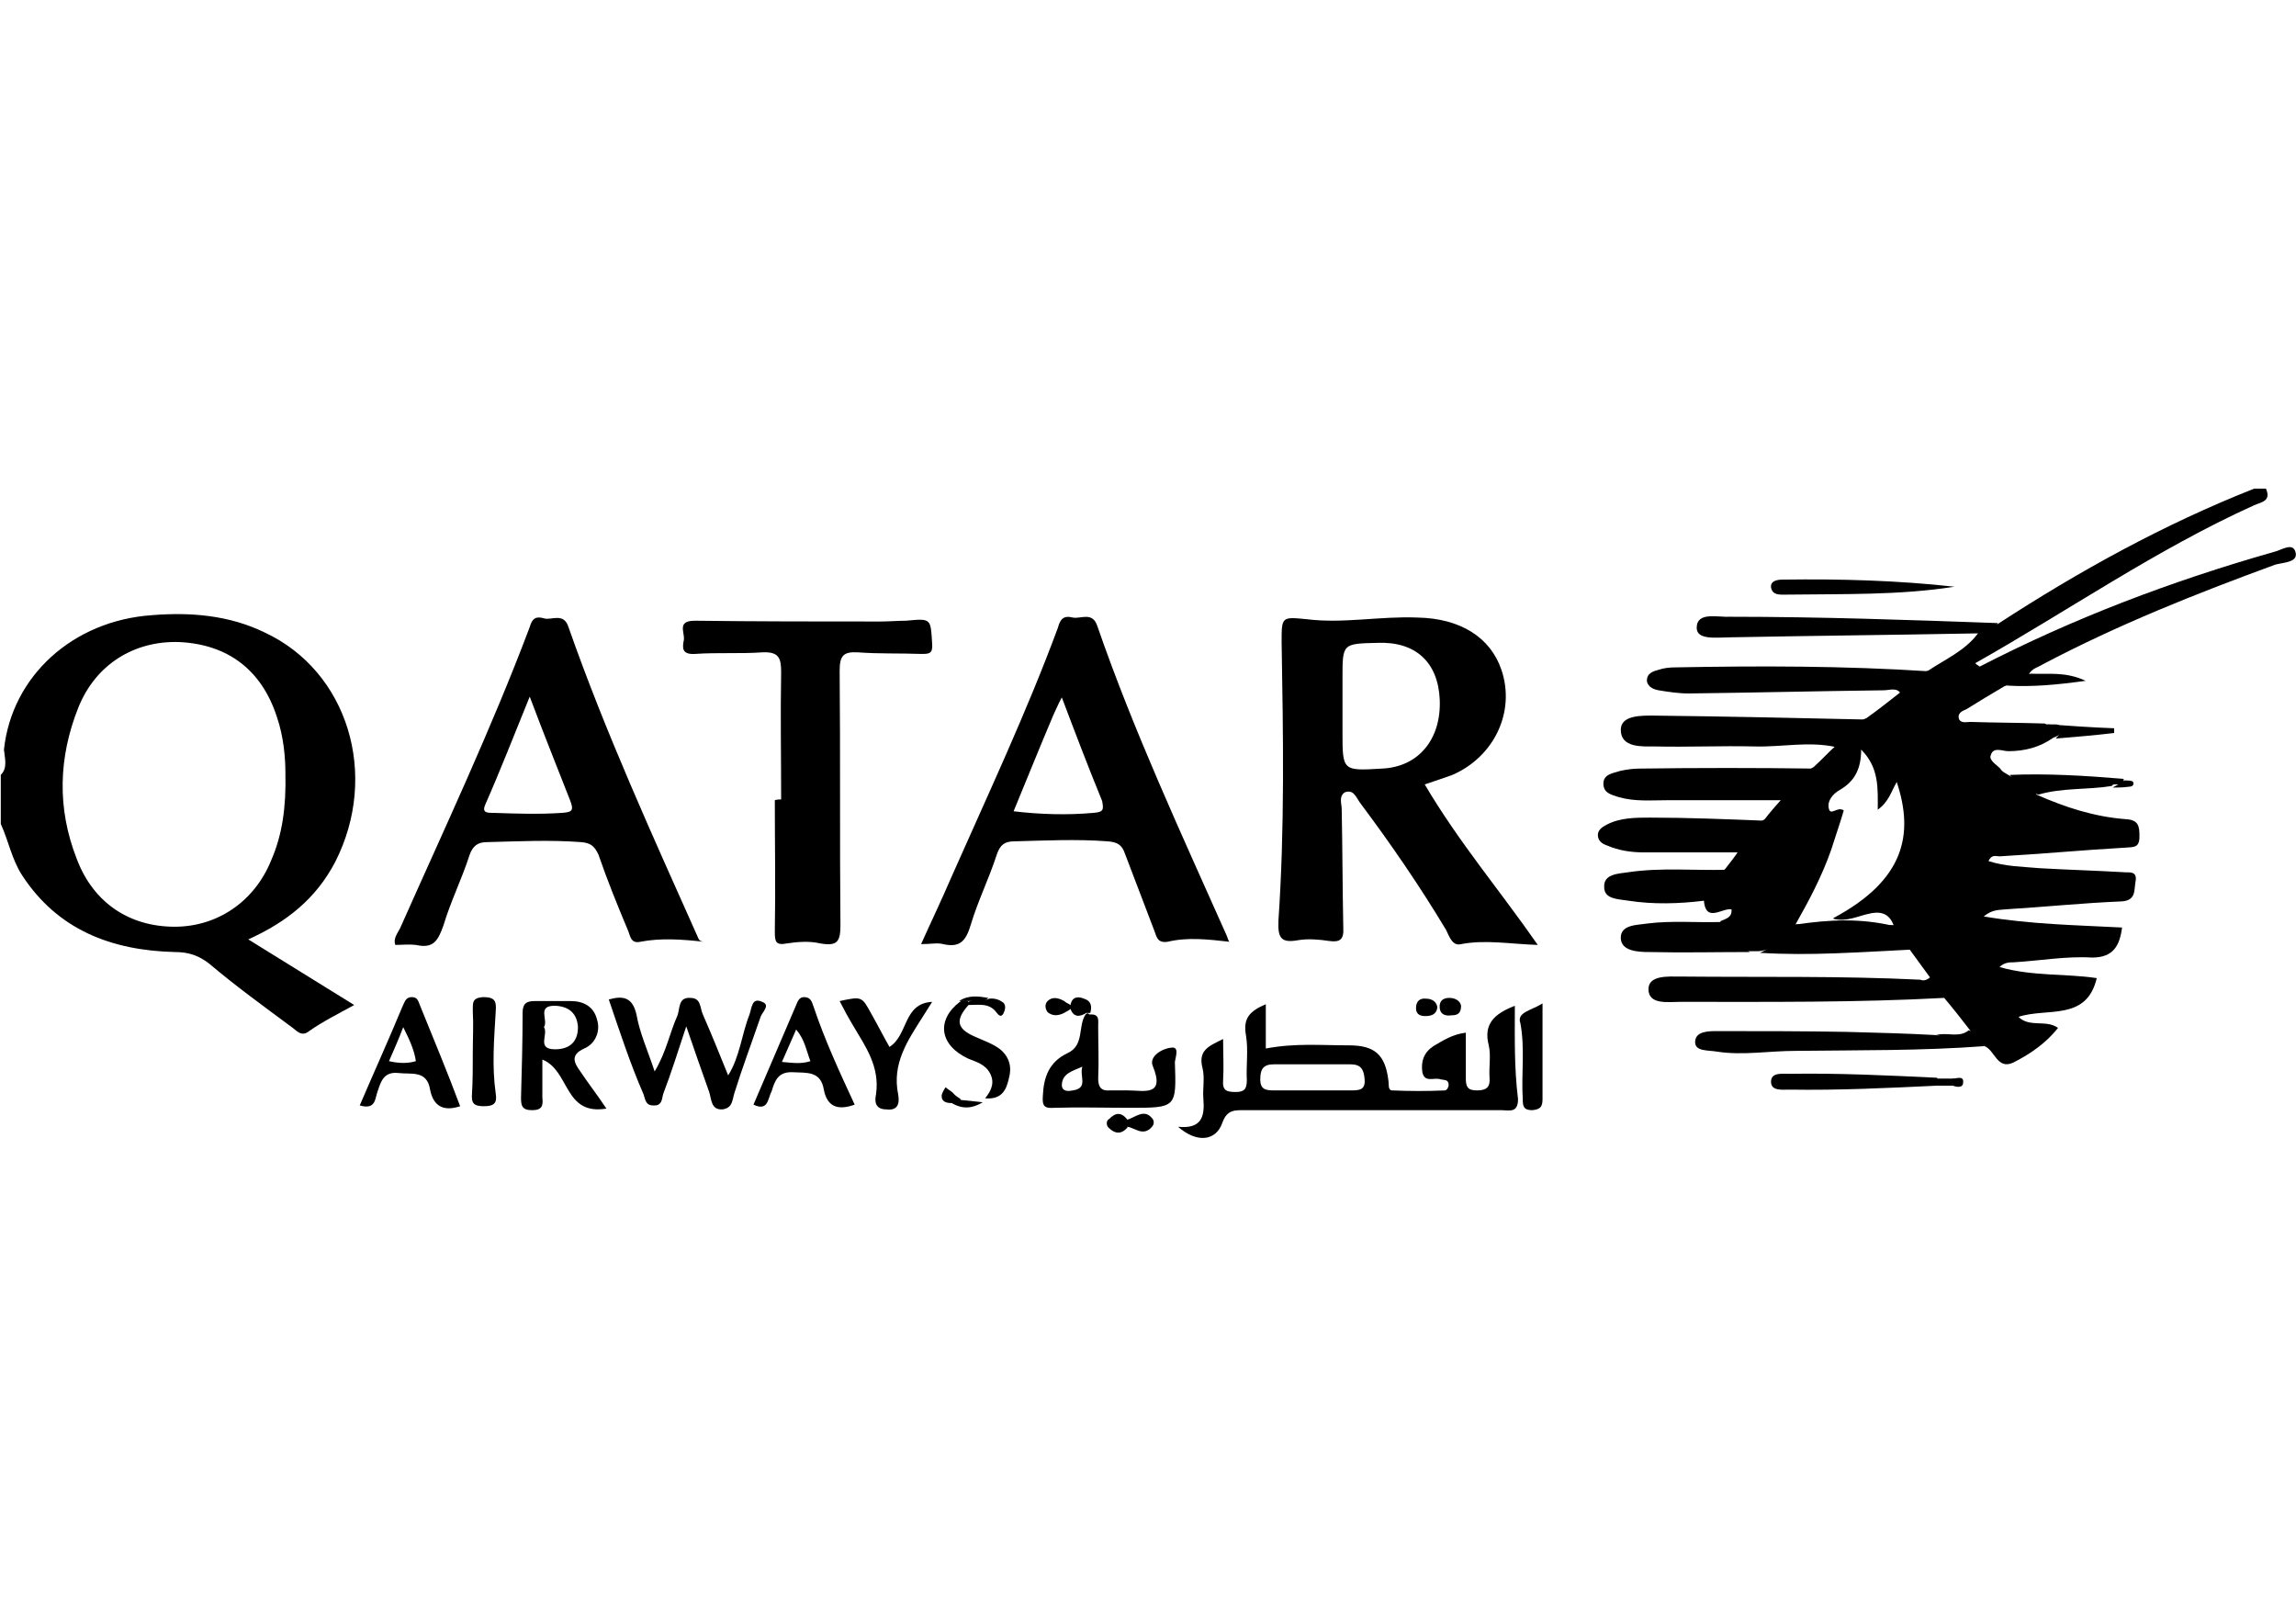 <?xml version="1.0" encoding="utf-8"?>
<!-- Generator: Adobe Illustrator 28.0.0, SVG Export Plug-In . SVG Version: 6.00 Build 0)  -->
<svg version="1.1" id="Ebene_1" xmlns="http://www.w3.org/2000/svg" xmlns:xlink="http://www.w3.org/1999/xlink" x="0px" y="0px"
	 viewBox="0 0 290.4 205.3" style="enable-background:new 0 0 290.4 205.3;" xml:space="preserve">
<g>
	<path d="M98.8,101.1c0-5.4-0.1-10.7,0-16.1c0-1.8-0.3-2.6-2.4-2.5c-2.8,0.2-5.6,0-8.5,0.2c-1.7,0.1-1.6-0.8-1.4-1.8
		c0.1-1-0.9-2.4,1.4-2.4c7.8,0.1,15.7,0.1,23.4,0.1c1.1,0,2.3-0.1,3.3-0.1c3.2-0.3,3.1-0.3,3.3,2.9c0.1,1.3-0.4,1.3-1.4,1.3
		c-2.7-0.1-5.3,0-8-0.2c-1.8-0.1-2.3,0.4-2.3,2.3c0.1,10.7,0,21.5,0.1,32.2c0,2.1-0.4,2.7-2.6,2.3c-1.3-0.3-2.8-0.2-4.1,0
		c-1.5,0.3-1.6-0.2-1.6-1.5c0.1-5.5,0-11.1,0-16.6C98.3,101.1,98.6,101.1,98.8,101.1z"/>
	<path d="M236.2,91c-1.3,1.2-2.6,2.3-3.9,3.5c-3.5-0.8-6.9,0-10.4-0.1c-4.2-0.1-8.4,0.1-12.6,0c-1.6,0-4.3,0.2-4.3-2.1
		c0-1.9,2.7-1.8,4.2-1.8C218.3,90.6,227.3,90.8,236.2,91z"/>
	<path d="M244.1,123.6c0.9,0.6,1.3,1.6,1.8,2.6c-11.1,0.6-22.2,0.5-33.4,0.5c-1.5,0-4,0.4-4-1.6c0-1.8,2.5-1.6,4.1-1.6
		c10.1,0.1,20.2-0.1,30.3,0.4C243.3,124.1,243.8,123.9,244.1,123.6z"/>
	<path d="M244,84.9c-1.2,1-2.4,1.9-3.6,2.8c-0.5-0.8-1.4-0.4-2.2-0.4c-8.2,0.1-16.4,0.3-24.6,0.4c-1.3,0-2.6-0.2-3.8-0.4
		c-0.6-0.1-1.4-0.4-1.5-1.2c0-1,0.8-1.2,1.5-1.4c0.6-0.2,1.3-0.3,2.1-0.3C222.6,84.2,233.3,84.2,244,84.9z"/>
	<path d="M77,126.4c1.8-0.5,3-0.3,3.5,1.9c0.4,2.3,1.4,4.5,2.3,7.2c1.5-2.5,1.9-4.9,2.9-7.1c0.3-0.9,0.1-2.3,1.6-2.2
		c1.4,0,1.2,1.2,1.6,2.1c1.1,2.5,2.1,5,3.2,7.7c1.5-2.4,1.7-5.2,2.7-7.7c0.3-0.9,0.3-2.2,1.6-1.6c1.1,0.4,0,1.3-0.2,1.9
		c-1.1,3.2-2.3,6.4-3.3,9.6c-0.3,0.9-0.2,1.9-1.5,2.1c-1.5,0.1-1.4-1.3-1.7-2.2c-0.9-2.5-1.8-5.1-2.9-8.3c-1.1,3.3-1.9,5.9-2.9,8.5
		c-0.2,0.6-0.1,1.6-1.3,1.5c-1,0-1-0.9-1.2-1.4C79.7,134.5,78.4,130.5,77,126.4z"/>
	<path d="M229.5,97.2c-1.2,1.4-2.5,2.8-4,4c-4.9,0-9.7,0-14.6,0c-2.1,0-4.1,0.2-6.2-0.4c-0.9-0.3-1.9-0.5-1.9-1.7s1.2-1.3,2.1-1.6
		c0.9-0.2,1.7-0.3,2.5-0.3C214.7,97.1,222.2,97.1,229.5,97.2z"/>
	<path d="M252.7,78.8c-0.6,0.8-1.5,1.3-2.6,1.3c-10.5,0.2-20.8,0.3-31.3,0.5c-1.6,0-4.2,0.4-4.2-1.2c0-2.1,2.7-1.3,4.3-1.4
		C230.2,78,241.5,78.4,252.7,78.8z"/>
	<path d="M249.7,130.8c0.4,0.5,0.9,1,1.3,1.5c-7.9,0.6-15.9,0.5-23.9,0.6c-3.3,0-6.7,0.6-9.9,0.1c-1.1-0.2-2.8,0-2.8-1.2
		c0-1.4,1.7-1.4,2.8-1.4c5.5,0,10.9,0,16.4,0.1c3.8,0.1,7.6,0.2,11.2,0.4C246.6,131.2,248.2,131.2,249.7,130.8z"/>
	<path d="M223.4,103.8c-1.1,1.3-2.3,2.7-3.3,4c-4,0-8,0-12.1,0c-1.6,0-3.2-0.2-4.8-0.9c-0.6-0.2-1.1-0.6-1.1-1.3
		c0-0.6,0.5-1,1.1-1.3c1.7-0.9,3.7-0.9,5.5-0.9C213.5,103.4,218.4,103.6,223.4,103.8z"/>
	<path d="M218.3,110c-0.8,1.4-1.5,2.8-2.7,3.9c-3.2,0.4-6.5,0.5-9.7,0c-1.3-0.2-3-0.2-3-1.7c-0.1-1.7,1.8-1.7,3.1-1.9
		C210.1,109.7,214.2,110.1,218.3,110z"/>
	<path d="M117.9,126.7c-0.4,0.6-0.8,1.3-1.2,1.9c-1.9,3-3.9,5.9-3.1,9.8c0.2,1.1,0,2.1-1.5,1.9c-1.4,0-1.5-1-1.3-1.9
		c0.5-3.5-1.3-6-2.9-8.7c-0.6-1-1.2-2.1-1.7-3.1c2.8-0.6,2.8-0.6,4,1.6c0.8,1.4,1.5,2.8,2.3,4.2
		C114.9,130.9,114.2,126.9,117.9,126.7z"/>
	<path d="M217.7,116.6c0.6,1.7,2.3,2.7,3.6,3.8c-4.2,0-8.5,0.1-12.7,0c-1.4,0-3.5-0.1-3.6-1.7c-0.1-1.8,2.1-1.7,3.3-1.9
		C211.4,116.4,214.6,116.7,217.7,116.6z"/>
	<path d="M239.5,117.1c1.1,0.8,1.6,1.8,2.1,3c-6.4,0.3-12.6,0.8-19,0.4c1.8-0.8,3.1-2.3,4.5-3.5c0.3-0.1-0.1-0.1,0.2-0.1
		C231.4,116.3,235.3,116.1,239.5,117.1z"/>
	<path d="M59.8,133c0-1.7,0.1-3.3,0-5.1c0-1.1-0.1-1.7,1.3-1.8c1.5,0,1.7,0.5,1.6,1.8c-0.2,3.5-0.5,6.9,0,10.4
		c0.2,1.2-0.2,1.6-1.5,1.6c-1.3,0-1.6-0.4-1.5-1.6C59.8,136.6,59.8,134.9,59.8,133L59.8,133z"/>
	<path d="M247.2,74.2c-7,1.1-14.1,0.9-21.3,1c-0.8,0-1.7,0.1-1.9-0.9c-0.1-0.9,0.9-1,1.5-1C232.8,73.2,240,73.4,247.2,74.2z"/>
	<path d="M245,137.3c-6.3,0.3-12.4,0.6-18.7,0.5c-0.9,0-2.3,0.2-2.3-1c0-1.2,1.4-1,2.3-1c6.3-0.1,12.4,0.2,18.7,0.5
		C245.3,136.8,245.3,137.1,245,137.3z"/>
	<path d="M122.5,127.1c-1.7,1.9-1.5,3,0.8,4c1.1,0.5,2.3,0.9,3.2,1.6c1.2,1,1.5,2.3,1.1,3.7c-0.3,1.3-0.8,2.7-3,2.5
		c0.9-1.1,1.2-2.1,0.6-3.2c-0.6-1.1-1.7-1.4-2.7-1.8c-3.7-1.7-4.1-4.9-1.1-7.2c0.3-0.2,0.6-0.2,1-0.1c0.1,0.1,0.2,0.2,0.2,0.4
		C122.5,127.1,122.5,127.1,122.5,127.1z"/>
	<path d="M195.1,126.9c0,4.3,0,8.2,0,12.1c0,1-0.3,1.3-1.3,1.4c-1.1,0-1.2-0.5-1.2-1.4c-0.2-3.1,0.3-6.4-0.3-9.6
		C191.8,128,193.7,127.8,195.1,126.9z"/>
	<path d="M257.8,100.5c-1.3-0.6-2.7-1.3-3.6-2.5c4.8-0.2,9.6,0.1,14.4,0.5c0.1,1.3-1.2,0.3-1.5,0.9
		C264.1,99.9,260.8,99.6,257.8,100.5z"/>
	<path d="M253.8,86.7c1-0.6,1.8-1.4,3.1-1.5c2.2,0.1,4.3-0.3,6.9,0.9C260.2,86.6,257,86.9,253.8,86.7z"/>
	<path d="M260,93.4c1.8-1.8-0.6-1.3-1-1.8c2.8,0.2,5.6,0.4,8.4,0.5c0,0.2,0,0.4,0,0.6C264.9,93,262.4,93.2,260,93.4z"/>
	<path d="M142.6,141.6c1-0.3,2.1-1.4,3.1-0.2c0.3,0.3,0.3,0.8,0,1.1c-1.1,1.3-2.2,0.1-3.1,0C142.3,142.2,142.3,141.9,142.6,141.6z"
		/>
	<path d="M135.4,127.6c-0.2,0.2-0.5,0.3-0.8,0.5c-0.8,0.4-1.5,0.4-2.1-0.1c-0.3-0.4-0.4-1,0-1.4c0.6-0.6,1.4-0.4,2.1,0
		c0.2,0.2,0.5,0.3,0.8,0.5c0.1,0.1,0.1,0.2,0.1,0.3C135.5,127.6,135.4,127.6,135.4,127.6z"/>
	<path d="M135.4,127.6c0-0.2,0-0.3,0-0.5c0.2-1.1,1-1.1,1.7-0.8c1,0.3,1,1.1,0.8,1.8c-0.2,0-0.3,0-0.5,0
		C136.6,128.6,135.8,128.7,135.4,127.6z"/>
	<path d="M181.8,127.4c-0.1,0.9-0.8,1.1-1.5,1.1c-0.5,0-1.2-0.1-1.2-1s0.5-1.3,1.3-1.2C181,126.3,181.7,126.6,181.8,127.4z"/>
	<path d="M184.8,127.2c0,1-0.5,1.2-1.2,1.2c-0.6,0.1-1.4,0-1.5-0.9c-0.1-0.9,0.4-1.3,1.2-1.3C184.1,126.2,184.7,126.6,184.8,127.2z"
		/>
	<path d="M142.6,141.6c0,0.3,0,0.6,0,1c-0.8,0.9-1.6,0.8-2.4,0c-0.3-0.3-0.3-0.9,0.1-1.1C141.1,140.7,141.8,140.6,142.6,141.6z"/>
	<path d="M122.5,127.1c0-0.1,0-0.3,0-0.4c0.8-0.5,1.7,0,2.6-0.4c0.8-0.1,1.4,0.2,1.8,0.5c0.4,0.4,0.2,1,0,1.4
		c-0.3,0.5-0.6,0.2-0.9-0.2C125.1,126.8,123.7,127.1,122.5,127.1z"/>
	<path d="M120.4,139.5c-0.6,0-1.3-0.1-1.3-0.9c0-0.3,0.3-0.8,0.5-1.1c0.3,0.3,0.8,0.5,1.1,0.9c0.2,0.2,0.5,0.4,0.8,0.6
		C121.4,140,120.9,139.7,120.4,139.5z"/>
	<path d="M120.4,139.5c0.3-0.1,0.8-0.3,1.1-0.4c1,0.1,1.9,0.2,2.8,0.3C123,140.2,121.7,140.3,120.4,139.5z"/>
	<path d="M249.7,130.8c-1.5,0.9-3.1,0.6-4.8,0.1c1.3-0.4,2.9,0.4,4.1-0.6C249.4,130.4,249.6,130.7,249.7,130.8z"/>
	<path d="M267.2,99.6c0.5-0.3,1-0.5,1.5-0.9c0.4,0,1,0,1.1,0.2c0.2,0.5-0.3,0.6-0.6,0.6C268.5,99.6,267.8,99.6,267.2,99.6z"/>
	<path d="M245,137.3c0-0.3,0-0.5,0-0.9c0.6,0,1.4,0,2.1,0c0.3,0.3,0.3,0.5,0,0.9C246.4,137.3,245.7,137.3,245,137.3z"/>
	<path d="M125,126.2c-0.8,0.8-1.7,0.3-2.6,0.4c-0.3,0-0.8,0-1.1,0C122.5,125.8,123.8,126,125,126.2z"/>
	<path d="M250.4,84.3c-0.5,0.5-1.1,1-1.9,0.9c-0.1-1.1,0.8-1,1.3-1.4C249.9,84,250.1,84.1,250.4,84.3z"/>
	<path d="M247,137.3c0-0.3,0-0.5,0-0.9c0.5,0,1.4-0.4,1.3,0.5C248.3,137.6,247.5,137.5,247,137.3z"/>
	<g>
		<path d="M233.4,116.9c-0.3,0-0.6,0-1,0C232.8,117.1,233.1,117.1,233.4,116.9z"/>
		<path d="M290.3,69.7c-0.4-1.1-1.8-0.1-2.7,0.1c-13,3.7-25.4,8.4-37.4,14.6c-0.3,0-1,0.5-0.6-0.4c11.9-6.7,23.1-14.5,35.5-20.1
			c0.9-0.4,2.2-0.5,1.5-2.1c-0.5,0-1.1,0-1.5,0c-11.4,4.5-22.1,10.4-32.4,17.1c-1,0.3-2.1,0.4-2.6,1.3c-1.6,2.1-4.1,3.2-6.2,4.6
			c-1.5,0.5-2.9,1.2-3.6,2.8c-1.4,1.1-2.8,2.2-4.2,3.2c-1.7,0.8-3.3,1.5-3.9,3.5c-1,0.9-1.8,1.8-2.8,2.7c-1.7,1-3.1,2.2-4,4
			c-0.8,0.9-1.5,1.7-2.2,2.6c-1.6,1-2.8,2.2-3.3,4c-0.5,0.8-1.1,1.5-1.7,2.3c-1.4,1-2.4,2.3-2.7,3.9c0.2,3,2.3,1,3.5,1.2
			c0.1,1.1-0.8,1.2-1.4,1.5c-0.1,2.5,1.7,3.1,3.6,3.8c0.4,0,0.8,0,1.2,0c2.3-0.2,3.6-1.8,5.1-3.3c0,0,0-0.1,0.1-0.1
			c-0.2,0-0.3,0-0.5,0c1.7-3,3.3-6,4.5-9.4c0.5-1.6,1.1-3.3,1.6-5c-0.8-0.6-1.7,0.8-1.9-0.3c-0.2-0.9,0.5-1.8,1.4-2.3
			c1.9-1.1,2.7-2.7,2.7-5.1c2.3,2.3,2.1,4.9,2.1,7.6c1.4-1,1.7-2.3,2.4-3.5c2.2,6.6,1,12.4-8,17.2v0.1c1.6,0.4,3-0.3,4.3-0.6
			c1.5-0.4,2.7-0.2,3.3,1.4c-0.2,0-0.4,0-0.8,0l0.1,0.1c1,0.9,1.5,2.2,2.6,2.8c0.9,1.2,1.8,2.5,2.7,3.7c0.1,1.2,1,1.9,1.8,2.6
			c1.1,1.3,2.2,2.7,3.2,4c0.2,0.2,0.2,0.6,0.4,0.9c0.3,0.5,1.1,0.8,1.5,1.2c1.3,0.5,1.6,3,3.6,2.1c2.2-1.1,4.2-2.5,5.7-4.4
			c-1.5-1.1-3.6,0-5-1.4c3.6-1.2,8.6,0.6,9.9-4.9c-4-0.6-8.1-0.2-12.3-1.4c0.6-0.6,1.3-0.6,1.8-0.6c3.3-0.2,6.7-0.8,9.9-0.6
			c2.7,0,3.5-1.5,3.8-3.8c-5.8-0.3-11.6-0.4-17.5-1.4c1.1-0.9,1.9-0.8,2.8-0.9c4.9-0.3,9.7-0.8,14.6-1c1.9-0.1,1.6-1.4,1.8-2.5
			c0.3-1.5-1-1.1-1.6-1.2c-3.5-0.2-7-0.3-10.5-0.5c-2.2-0.2-4.3-0.2-6.5-0.9c0.4-0.9,1-0.6,1.4-0.6c5.3-0.3,10.6-0.8,15.9-1.1
			c1-0.1,1.8,0.1,1.8-1.4c0-1.3-0.1-2.1-1.7-2.2c-4-0.3-7.7-1.5-11.3-3.1c-0.6-1.5-2.3-1.7-3.6-2.5c-0.3-0.2-0.8-0.4-1-0.8
			c-0.5-0.5-1.5-1.1-1.2-1.7c0.3-1.1,1.5-0.5,2.2-0.5c2.1,0,4-0.5,5.7-1.7c0.5-0.2,1.3-0.5,1-1.2c-0.3-0.9-1.4-0.2-2.1-0.6
			c-3.1-0.1-6.3-0.1-9.4-0.2c-0.4,0-1.1,0.2-1.4-0.3c-0.3-0.8,0.4-1.1,0.9-1.3c1.6-1,3.1-1.9,4.8-2.9c1-0.5,2.4-0.3,3.1-1.5
			c0.4-0.8,1.2-0.9,1.8-1.3c9.5-5,19.3-8.9,29.4-12.6C289,71.1,290.8,71.1,290.3,69.7z"/>
	</g>
	<path d="M42.4,109c5.6-11,1.6-24.1-8.9-29c-4.5-2.2-9.4-2.6-14.3-2.2C9.2,78.5,1.5,85.5,0.5,94.8C0.6,95.9,1,97.1,0.1,98
		c0,2.1,0,4.1,0,6.2c1,2.2,1.4,4.5,2.7,6.5c4.5,6.9,11.3,9.5,19.3,9.7c1.7,0,3,0.4,4.4,1.5c3.3,2.8,6.9,5.4,10.4,8
		c0.6,0.4,1.2,1.3,2.2,0.5c1.7-1.2,3.7-2.2,5.7-3.3c-4.5-2.8-8.9-5.5-13.4-8.3C36.3,116.6,40,113.6,42.4,109z M22.1,117.2
		c-5.7,0-10.3-3-12.4-8.6c-2.5-6.4-2.3-12.8,0.2-19.1c2.2-5.5,7.1-8.5,12.8-8.3c6.2,0.3,10.4,3.6,12.3,9.4c0.9,2.6,1.1,5.3,1.1,7.2
		c0.1,4.3-0.4,7.8-1.8,11C32.2,114,27.5,117.2,22.1,117.2z"/>
	<path d="M180.2,99.2c1.2-0.4,2.4-0.8,3.5-1.2c5.3-2.3,8-8,6.2-13.3c-1.4-4.1-5.2-6.5-10.6-6.6c-4.8-0.2-9.4,0.8-14.1,0.2
		c-3.1-0.3-3.1-0.3-3.1,2.9c0.2,11.8,0.4,23.4-0.4,35.2c-0.1,2.2,0.3,2.9,2.5,2.5c1.2-0.2,2.6-0.1,3.9,0.1c1.4,0.2,1.9-0.2,1.8-1.7
		c-0.1-5-0.1-10-0.2-15c0-0.6-0.4-1.6,0.4-2.1c1.1-0.4,1.4,0.6,1.9,1.3c3.9,5.2,7.6,10.6,10.9,16.1c0.4,0.8,0.8,2.1,1.9,1.8
		c3.1-0.6,6.3,0,9.7,0.1C189.7,112.6,184.5,106.5,180.2,99.2z M174.8,97.2c-5,0.3-5,0.3-5-4.6c0-1.1,0-2.2,0-3.3c0-1.2,0-2.4,0-3.6
		c0-4.3,0-4.3,4.4-4.4c4.9-0.2,7.7,2.5,7.9,7.2C182.3,93.5,179.4,97,174.8,97.2z"/>
	<path d="M155.1,118.2c-5.7-12.8-11.7-25.7-16.3-39c-0.6-1.9-2.1-0.9-3.1-1.1c-1.2-0.3-1.6,0.2-1.9,1.3c-4,10.8-8.9,21.2-13.5,31.6
		c-1.2,2.8-2.5,5.5-3.8,8.4c1.2,0,2.1-0.2,2.8,0c2.2,0.5,2.9-0.5,3.5-2.5c0.9-3,2.3-5.8,3.3-8.9c0.4-1.1,0.9-1.6,2.2-1.6
		c3.9-0.1,7.9-0.3,11.8,0c1.2,0.1,1.8,0.4,2.2,1.6c1.2,3.2,2.5,6.5,3.7,9.7c0.3,0.8,0.4,1.6,1.7,1.4c2.5-0.6,5.1-0.3,7.8,0
		C155.3,118.9,155.3,118.6,155.1,118.2z M138.3,102.8c-3.3,0.3-6.7,0.2-10.1-0.2c1.7-4.1,3.3-8.1,5-12.1c0.3-0.6,0.6-1.4,1.1-2.3
		c1.7,4.5,3.3,8.7,5.1,13.1C139.6,102.4,139.6,102.7,138.3,102.8z"/>
	<path d="M88.3,118.6c-5.8-13-11.7-25.9-16.4-39.3c-0.6-1.9-2.2-0.8-3.1-1.1c-1-0.3-1.5,0-1.8,1.1c-4.9,13-10.8,25.5-16.4,38.1
		c-0.3,0.6-0.9,1.3-0.6,2.1c0.9,0,1.7-0.1,2.6,0c2.2,0.5,2.8-0.5,3.5-2.5c0.9-3,2.3-5.8,3.3-8.9c0.4-1.1,1-1.6,2.2-1.6
		c4-0.1,7.9-0.3,11.9,0c1.2,0.1,1.7,0.5,2.2,1.6c1.1,3.2,2.4,6.4,3.7,9.5c0.3,0.6,0.3,1.8,1.6,1.5c2.6-0.5,5.3-0.3,8,0
		C88.4,119,88.4,118.8,88.3,118.6z M71.1,102.8c-2.9,0.2-5.8,0.1-8.7,0c-0.8,0-1.5,0-1-1.1C63.3,97.4,65,93,67,88.1
		c1.8,4.8,3.5,9,5.1,13.1C72.6,102.5,72.4,102.7,71.1,102.8z"/>
	<path d="M191.6,127.2c-2.6,1-4,2.3-3.3,5c0.3,1.3,0,2.7,0.1,4.1c0.1,1.2-0.4,1.6-1.6,1.6c-1.2,0-1.4-0.5-1.4-1.5c0-1.9,0-3.9,0-5.8
		c-1.7,0.2-2.9,1-4.1,1.7c-1.2,0.8-1.6,1.9-1.4,3.3c0.3,1.4,1.5,0.6,2.3,0.9c0.4,0.1,0.9,0,1,0.5c0.1,0.3-0.1,0.8-0.4,0.9
		c-2.3,0.1-4.4,0.1-6.7,0c-0.6,0-0.4-0.8-0.5-1.3c-0.4-3.2-1.7-4.4-5-4.4c-3.5,0-6.8-0.3-10.5,0.4c0-1.9,0-3.8,0-5.6
		c-2.1,0.9-2.9,1.8-2.5,4c0.3,1.8,0,3.8,0.1,5.6c0,1.1-0.3,1.5-1.4,1.5c-1.2,0-1.7-0.2-1.6-1.5c0.1-1.6,0-3.3,0-5.2
		c-1.8,0.9-3.2,1.4-2.6,3.7c0.3,1.2,0,2.6,0.1,3.8c0.2,2.3-0.2,3.9-3.2,3.6c2.4,2.1,4.8,1.8,5.6-0.5c0.6-1.7,1.6-1.6,2.9-1.6
		c10.8,0,21.6,0,32.4,0c1,0,2.1,0.4,2.1-1.4C191.5,134.9,191.6,131.2,191.6,127.2z M170.9,137.9c-1.7,0-3.5,0-5.1,0
		c-1.5,0-3,0-4.6,0c-1.1,0-1.8-0.1-1.8-1.4c0-1.3,0.4-1.9,1.7-1.9c3.2,0,6.5,0,9.7,0c1.3,0,1.7,0.6,1.8,1.9
		C172.7,137.8,172,137.9,170.9,137.9z"/>
	<path d="M148.1,132.5c-1.1,0.1-2.8,1.1-2.3,2.3c1.6,3.9-1.1,3.1-3.1,3.1c-0.8,0-1.5,0-2.3,0c-1.1,0.1-1.5-0.4-1.5-1.5
		c0.1-2.2,0-4.4,0-6.6c0-0.8,0.2-1.6-1.1-1.5c-0.2-0.2-0.3-0.2-0.5,0c-1,1.5-0.1,3.9-2.3,4.9c-2.3,1.1-3,3-3.1,5.4
		c-0.1,1.3,0.2,1.6,1.5,1.5c3.1-0.1,6.4,0,9.5,0c5.9,0,5.9,0,5.7-5.8C148.7,133.6,149.2,132.3,148.1,132.5z M135.7,137.9
		c-0.5,0.1-1.3,0.2-1.4-0.6c0-1.5,1.2-1.8,2.6-2.4C136.5,136.1,137.7,137.6,135.7,137.9z"/>
	<path d="M73.4,135.5c-0.8-1.1-1.3-2.1,0.5-2.9c1.4-0.6,2.1-2.2,1.6-3.7c-0.4-1.6-1.7-2.3-3.3-2.3c-1.5,0-3.1,0-4.6,0
		c-1.1,0-1.5,0.4-1.5,1.5c0,3.6-0.1,7.1-0.2,10.7c0,1,0.1,1.6,1.4,1.6c1.3,0,1.4-0.6,1.3-1.6c0-1.5,0-3.1,0-4.8
		c3.5,1.4,2.7,7.1,8.1,6.2C75.5,138.4,74.4,137,73.4,135.5z M70.2,132.7c-2.4,0-0.8-1.9-1.4-2.8c0.6-0.9-1-2.8,1.5-2.7
		c1.7,0.1,2.7,1,2.8,2.7C73.1,131.8,72,132.7,70.2,132.7z"/>
	<path d="M102.9,127.3c-0.2-0.5-0.3-1.2-1.2-1.2c-0.6,0-0.8,0.5-1,1c-1.8,4.2-3.6,8.4-5.4,12.6c1.9,0.9,1.8-0.8,2.3-1.7
		c0.4-1.3,0.8-2.5,2.7-2.4c1.7,0.1,3.5-0.2,3.9,2.2c0.4,2.1,1.7,2.7,3.9,1.9C106.2,135.6,104.3,131.5,102.9,127.3z M98.9,134.3
		c0.6-1.4,1.2-2.7,1.8-4.1c1.1,1.3,1.3,2.7,1.8,4C101.3,134.6,100.2,134.4,98.9,134.3z"/>
	<path d="M53.1,127.1c-0.2-0.5-0.3-1-1-1c-0.8,0-0.9,0.6-1.2,1.2c-1.7,4.1-3.6,8.3-5.4,12.5c2.1,0.6,1.9-0.9,2.3-1.9
		c0.4-1.2,0.8-2.4,2.6-2.2c1.6,0.2,3.6-0.4,4,2.1c0.4,2.1,1.7,2.8,3.8,2.1C56.6,135.6,54.8,131.3,53.1,127.1z M49.2,134.2
		c0.6-1.4,1.2-2.7,1.8-4.3c0.8,1.6,1.4,2.9,1.6,4.3C51.6,134.5,50.5,134.5,49.2,134.2z"/>
</g>
</svg>
